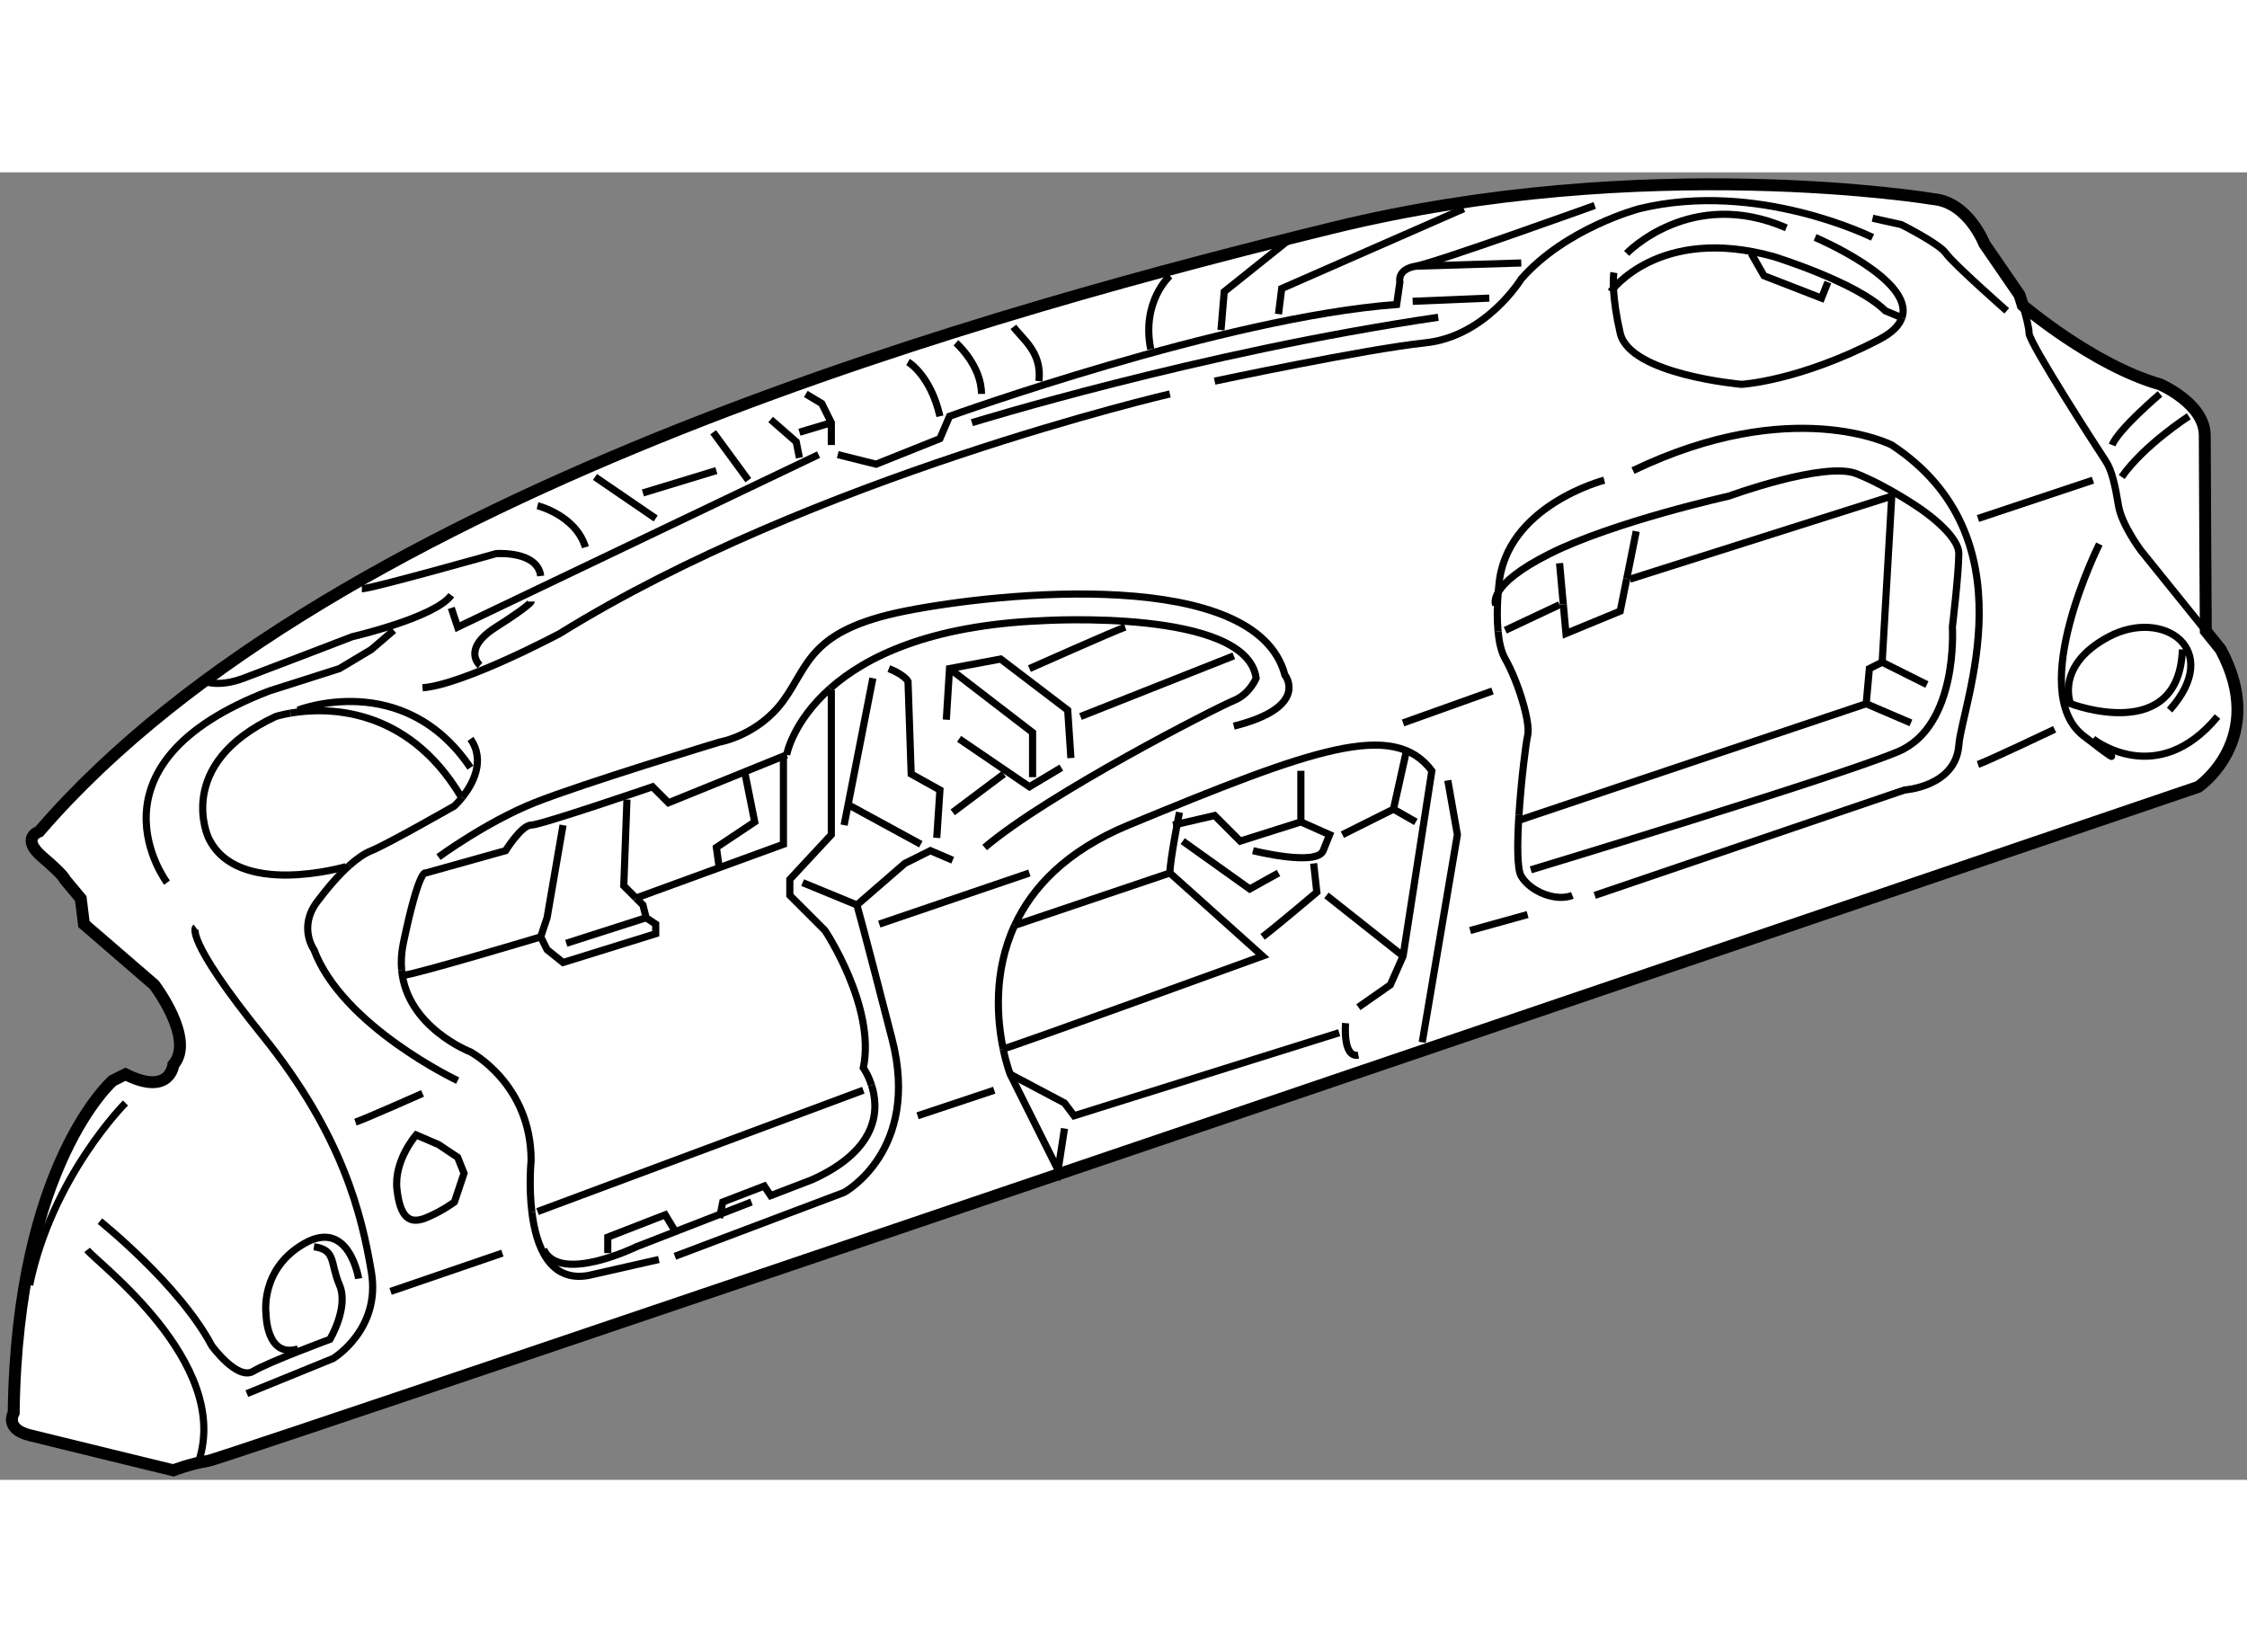 <?xml version="1.0" encoding="utf-8"?>
<!-- Generator: Adobe Illustrator 15.1.0, SVG Export Plug-In . SVG Version: 6.00 Build 0)  -->
<!DOCTYPE svg PUBLIC "-//W3C//DTD SVG 1.1//EN" "http://www.w3.org/Graphics/SVG/1.1/DTD/svg11.dtd">
<svg version="1.1" xmlns="http://www.w3.org/2000/svg" xmlns:xlink="http://www.w3.org/1999/xlink" x="0px" y="0px" width="244.8px"
	 height="180px" viewBox="33.513 40.225 94.221 54.826" enable-background="new 0 0 244.8 180" xml:space="preserve">
	
<rect x="33.513" y="40.225" width="94.221" height="54.826" fill="#808080" stroke="none"/>
	
<g><path fill="#FFFFFF" stroke="#000000" stroke-width="0.5" d="M126.007,59.456c0,0-0.044-6.86-0.044-8.199
			s-1.876-2.143-1.876-2.143c-2.812-0.804-5.754-3.311-5.754-3.311c-0.076-0.252-0.14-0.439-0.14-0.439l-1.473-2.143
			c0,0-0.669-1.741-2.142-1.876c0,0-12.054-2.008-25.18,1.206c-13.125,3.214-41.785,10.848-54.24,25.312
			c0,0-0.804,0.269,0.134,1.072s0.938,0.938,0.938,0.938l0.67,0.804l0.133,1.071l2.947,2.545c0,0,1.74,2.276,0.804,3.349
			c0,0-0.135,1.339-2.01,0.401l-0.535,0.268c0,0-4.018,3.482-4.152,13.929c0,0-0.401,0.67,0.67,0.938s6.027,1.473,6.027,1.473
			s0.669-0.268,1.473-0.4c0.804-0.137,83.438-28.26,83.438-28.26s2.947-2.009,0.938-5.759L126.007,59.456z"></path><path fill="none" stroke="#000000" stroke-width="0.3" d="M126.007,59.456l-2.724-3.378c0,0-0.804-1.071-0.937-1.875
			c-0.134-0.804-0.269-1.473-0.537-1.874c-0.268-0.402-3.213-4.956-3.213-5.358c0-0.242-0.146-0.78-0.264-1.167"></path><path fill="none" stroke="#000000" stroke-width="0.3" d="M112.033,42.953c0,0-4.821-2.41-9.776-1.205c0,0-3.08,0.804-4.955,2.946
			c0,0-1.473,2.411-4.019,2.679c-2.544,0.268-8.839,1.607-8.839,1.607"></path><path fill="none" stroke="#000000" stroke-width="0.3" d="M82.569,49.516c0,0-14.999,3.482-25.58,10.045
			c0,0-4.018,2.143-5.759,2.277"></path><path fill="none" stroke="#000000" stroke-width="0.3" d="M55.817,83.83c0.174,1.415,0.733,2.948,2.377,2.649l2.946-0.668"></path><path fill="none" stroke="#000000" stroke-width="0.3" d="M50.355,73.67c0.217,2.409,2.884,3.436,2.884,3.436
			s2.545,1.339,2.545,4.553c0,0-0.105,1.049,0.033,2.172"></path><path fill="none" stroke="#000000" stroke-width="0.3" d="M66.498,64.649l-4.955,2.01l-0.669-0.67c0,0-4.688,1.607-5.09,1.607
			c-0.402,0-1.071,1.071-1.071,1.071l-3.35,0.937c0,0-0.267-0.267-0.938,2.947c-0.083,0.401-0.102,0.774-0.07,1.118"></path><path fill="none" stroke="#000000" stroke-width="0.3" d="M68.326,61.864c-1.579,1.398-1.828,2.785-1.828,2.785"></path><path fill="none" stroke="#000000" stroke-width="0.3" d="M74.802,68.534c2.678-2.277,9.777-5.893,10.446-6.161
			c0.669-0.268,0.938-0.938,0.938-0.938c-0.401-2.946-8.973-2.411-8.973-2.411c-4.74,0.195-7.402,1.523-8.887,2.84"></path><path fill="none" stroke="#000000" stroke-width="0.3" d="M70.058,78.503c0.31,0.96,0.348,2.68-2.487,3.96l-1.742,0.67
			l-0.268-0.402l-1.741,0.67l-0.134,0.669"></path><path fill="none" stroke="#000000" stroke-width="0.3" d="M68.372,61.926v6.072l-1.74,1.875v0.67l1.474,1.473
			c0,0,2.143,3.215,1.607,5.759c0,0,0.202,0.282,0.345,0.729"></path><path fill="none" stroke="#000000" stroke-width="0.3" d="M65.024,83.4l-4.821,1.875c0,0-3.228,1.581-3.897,0.109"></path><path fill="none" stroke="#000000" stroke-width="0.3" d="M61.812,85.677l7.097-2.679c0,0,3.216-1.74,2.01-6.429
			c-1.205-4.688-1.473-5.624-1.473-5.624l-2.278-0.938"></path><polyline fill="none" stroke="#000000" stroke-width="0.3" points="69.445,70.945 71.453,69.203 72.525,68.668 73.462,69.069 		
			"></polyline><line fill="none" stroke="#000000" stroke-width="0.3" x1="69.177" y1="66.793" x2="72.124" y2="68.399"></line><line fill="none" stroke="#000000" stroke-width="0.3" x1="68.908" y1="67.597" x2="70.114" y2="61.436"></line><path fill="none" stroke="#000000" stroke-width="0.3" d="M70.783,61.033c0.67,0.269,0.805,0.536,0.805,0.536l0.133,3.885
			l1.205,0.67l-0.133,2.008"></path><polyline fill="none" stroke="#000000" stroke-width="0.3" points="73.194,63.176 73.328,61.033 75.472,60.632 78.284,62.775 
			78.418,64.784 		"></polyline><polyline fill="none" stroke="#000000" stroke-width="0.3" points="73.73,63.98 76.678,65.989 78.016,65.187 		"></polyline><line fill="none" stroke="#000000" stroke-width="0.3" x1="78.82" y1="63.043" x2="85.248" y2="60.498"></line><line fill="none" stroke="#000000" stroke-width="0.3" x1="73.462" y1="67.061" x2="75.604" y2="65.454"></line><polyline fill="none" stroke="#000000" stroke-width="0.3" points="73.328,61.033 76.811,63.713 76.811,65.587 		"></polyline><path fill="none" stroke="#000000" stroke-width="0.3" d="M76.678,61.033c0,0,3.614-1.606,4.017-1.74"></path><path fill="none" stroke="#000000" stroke-width="0.3" d="M51.899,68.936c0,0,2.01-1.474,4.018-2.276
			c2.01-0.804,7.769-2.546,7.769-2.546s1.606-0.267,2.679-1.74c1.07-1.473,1.07-2.946,5.089-3.75s14.732-1.875,15.938,2.679
			c0,0,1.07,1.34-2.144,2.143"></path><path fill="none" stroke="#000000" stroke-width="0.3" d="M38.774,79.248c0,0-3.08,3.08-4.018,7.634"></path><path fill="none" stroke="#000000" stroke-width="0.3" d="M37.167,85.408c0.402,0.536,6.027,4.688,4.688,8.841"></path><path fill="none" stroke="#000000" stroke-width="0.3" d="M37.703,84.203c0,0,3.349,2.679,4.688,5.222
			c0,0,1.071,1.475,1.741,1.072c0.67-0.4,3.214-1.338,3.214-1.338s0.805-1.342,0.402-2.277c-0.402-0.938-0.134-1.474-1.071-1.606"></path><path fill="none" stroke="#000000" stroke-width="0.3" d="M43.864,91.435l3.616-1.473c0,0,2.008-1.205,1.607-3.617
			c-0.402-2.409-1.206-5.757-4.554-9.909c-3.349-4.152-2.813-4.554-2.813-4.554"></path><path fill="none" stroke="#000000" stroke-width="0.3" d="M48.418,80.052c0.401-0.135,2.813-1.205,2.813-1.205"></path><path fill="none" stroke="#000000" stroke-width="0.3" d="M52.894,66.434c0.414-0.519,1-1.519,0.346-2.453"></path><path fill="none" stroke="#000000" stroke-width="0.3" d="M48.156,69.293c0.328-0.294,0.642-0.51,0.932-0.625
			c0.669-0.269,3.48-1.875,3.48-1.875s0.146-0.135,0.325-0.359"></path><path fill="none" stroke="#000000" stroke-width="0.3" d="M52.704,78.311c0,0-4.822-2.277-6.027-5.491c0,0-0.67-0.938,0.134-2.009
			c0.456-0.609,0.913-1.131,1.346-1.518"></path><path fill="none" stroke="#000000" stroke-width="0.3" d="M45.696,62.899c1.398-0.238,4.838-0.358,7.141,3.492"></path><path fill="none" stroke="#000000" stroke-width="0.3" d="M48.016,69.338c0,0-4.554,1.339-5.759-1.206
			c0,0-1.473-3.081,2.813-5.089c0,0,0.232-0.076,0.626-0.144"></path><path fill="none" stroke="#000000" stroke-width="0.3" d="M46.007,62.775c0,0,4.419-1.742,7.232,2.411"></path><path fill="none" stroke="#000000" stroke-width="0.3" d="M40.516,70.008c0,0-3.75-4.957,4.286-8.037l2.946-0.938l1.34-0.803
			l0.937-0.804"></path><path fill="none" stroke="#000000" stroke-width="0.3" d="M42.083,61.56c0,0,0.576,0.278,1.647-0.124s4.553-1.74,4.553-1.74
			s3.483-0.805,4.152-1.741"></path><polyline fill="none" stroke="#000000" stroke-width="0.3" points="52.436,58.489 52.704,59.293 67.837,52.061 		"></polyline><path fill="none" stroke="#000000" stroke-width="0.3" d="M53.642,60.9c0,0-0.805-0.67,0.669-1.607
			c1.474-0.938,1.474-1.071,1.474-1.071"></path><path fill="none" stroke="#000000" stroke-width="0.3" d="M68.641,52.061l1.607,0.401l2.678-1.071l0.402-0.938
			c0,0,11.519-4.151,18.749-4.688l0.136-0.938c0,0-0.136-0.536,0.669-0.669c0.805-0.134,7.501-2.545,7.501-2.545"></path><polyline fill="none" stroke="#000000" stroke-width="0.3" points="68.372,51.658 68.372,50.722 67.971,49.918 67.302,49.516 		
			"></polyline><path fill="none" stroke="#000000" stroke-width="0.3" d="M56.052,54.203c0,0,1.606,0.402,2.008,1.741"></path><path fill="none" stroke="#000000" stroke-width="0.3" d="M48.686,57.686c0.402,0,5.625-1.473,5.625-1.473
			s1.741-0.135,1.875,0.937"></path><line fill="none" stroke="#000000" stroke-width="0.3" x1="67.034" y1="51.123" x2="68.372" y2="50.722"></line><path fill="none" stroke="#000000" stroke-width="0.3" d="M71.588,48.177c0,0,0.938,0.535,1.338,2.276"></path><path fill="none" stroke="#000000" stroke-width="0.3" d="M73.597,47.373c0,0,1.071,0.938,1.071,2.143"></path><path fill="none" stroke="#000000" stroke-width="0.3" d="M76.007,46.703c0.402,0.536,1.206,1.071,1.071,2.277"></path><path fill="none" stroke="#000000" stroke-width="0.3" d="M82.569,44.561c0,0-1.205,1.071-0.804,3.08"></path><polyline fill="none" stroke="#000000" stroke-width="0.3" points="87.525,43.087 84.847,45.229 84.712,46.838 		"></polyline><polyline fill="none" stroke="#000000" stroke-width="0.3" points="87.123,46.168 87.257,45.097 94.891,41.748 		"></polyline><line fill="none" stroke="#000000" stroke-width="0.3" x1="92.748" y1="45.632" x2="95.962" y2="45.498"></line><line fill="none" stroke="#000000" stroke-width="0.3" x1="92.882" y1="44.159" x2="97.302" y2="44.025"></line><path fill="none" stroke="#000000" stroke-width="0.3" d="M74.267,50.722c0,0,9.508-2.947,19.554-4.42"></path><path fill="none" stroke="#000000" stroke-width="0.3" d="M113.264,46.323c0.555-1.598-3.641-3.37-3.641-3.37"></path><path fill="none" stroke="#000000" stroke-width="0.3" d="M101.052,45.229c0,0,2.008-2.812,6.829-1.473
			c0,0,3.483,1.071,4.689,2.276l0.693,0.29"></path><polyline fill="none" stroke="#000000" stroke-width="0.3" points="106.944,43.623 107.48,44.561 109.892,45.498 110.159,44.828 
					"></polyline><path fill="none" stroke="#000000" stroke-width="0.3" d="M101.176,45.219c-0.033-0.536,0.01-0.792,0.01-0.792"></path><path fill="none" stroke="#000000" stroke-width="0.3" d="M113.264,46.323c-0.11,0.317-0.407,0.628-0.962,0.916
			c-3.348,1.741-5.759,1.875-5.759,1.875s-4.688-0.402-5.091-2.144c-0.175-0.758-0.248-1.339-0.276-1.752"></path><path fill="none" stroke="#000000" stroke-width="0.3" d="M101.721,43.623c0,0,2.68-2.813,6.696-1.071"></path><path fill="none" stroke="#000000" stroke-width="0.3" d="M112.033,42.149l1.207,0.269c0,0,1.605,0.804,1.873,1.205
			c0.269,0.402,2.546,2.41,2.546,2.41"></path><path fill="none" stroke="#000000" stroke-width="0.3" d="M125.293,50.453c0,0-1.875,1.205-2.813,2.545"></path><path fill="none" stroke="#000000" stroke-width="0.3" d="M124.087,49.516c0,0-1.74,1.474-2.009,2.143"></path><path fill="none" stroke="#000000" stroke-width="0.3" d="M116.453,54.739c0.402-0.134,4.822-1.606,4.822-1.606"></path><path fill="none" stroke="#000000" stroke-width="0.3" d="M50.962,80.588c0,0-0.938,1.07-0.804,2.276
			c0.135,1.205,0.536,1.474,1.205,1.205c0.67-0.268,1.205-0.669,1.205-0.669l0.403-1.205l-0.268-0.67l-0.805-0.536L50.962,80.588z"></path><path fill="none" stroke="#000000" stroke-width="0.3" d="M48.551,86.612c0,0-0.4-2.543-2.276-1.472
			c-1.875,1.071-1.607,2.946-1.607,2.946s0,1.875,1.34,1.475"></path><line fill="none" stroke="#000000" stroke-width="0.3" x1="49.891" y1="87.149" x2="54.578" y2="85.543"></line><line fill="none" stroke="#000000" stroke-width="0.3" x1="56.052" y1="83.802" x2="69.713" y2="78.712"></line><polyline fill="none" stroke="#000000" stroke-width="0.3" points="58.998,85.543 58.998,84.873 61.408,83.936 61.812,84.605 		
			"></polyline><polyline fill="none" stroke="#000000" stroke-width="0.3" points="60.181,70.655 59.669,70.141 59.802,66.524 		"></polyline><path fill="none" stroke="#000000" stroke-width="0.3" d="M50.426,73.891c0.402,0,5.76-1.607,5.76-1.607l0.268,0.536l0.669,0.537
			l3.885-1.206v-0.402l-0.401-0.268l-0.135-0.535l-0.29-0.29"></path><polyline fill="none" stroke="#000000" stroke-width="0.3" points="56.186,72.283 56.453,71.48 57.122,67.597 		"></polyline><line fill="none" stroke="#000000" stroke-width="0.3" x1="57.258" y1="72.552" x2="60.605" y2="71.48"></line><polyline fill="none" stroke="#000000" stroke-width="0.3" points="60.181,70.655 66.364,68.399 66.364,64.649 		"></polyline><polyline fill="none" stroke="#000000" stroke-width="0.3" points="64.757,65.454 65.159,67.462 63.552,68.534 63.686,69.472 		
			"></polyline><line fill="none" stroke="#000000" stroke-width="0.3" x1="70.382" y1="71.748" x2="76.678" y2="69.604"></line><polyline fill="none" stroke="#000000" stroke-width="0.3" points="75.873,78.043 78.149,79.248 78.552,79.784 89.668,76.301 		
			"></polyline><path fill="none" stroke="#000000" stroke-width="0.3" d="M75.578,76.979c0.536-0.135,10.876-3.892,10.876-3.892l-3.885-3.483
			l-6.511,2.197"></path><polyline fill="none" stroke="#000000" stroke-width="0.3" points="83.105,68.267 85.917,70.274 87.123,69.604 		"></polyline><path fill="none" stroke="#000000" stroke-width="0.3" d="M82.569,69.604c0-0.535,0.401-2.544,0.401-2.544"></path><line fill="none" stroke="#000000" stroke-width="0.3" x1="88.061" y1="67.462" x2="88.061" y2="65.319"></line><path fill="none" stroke="#000000" stroke-width="0.3" d="M88.597,69.203l0.133,1.206c0,0-1.74,1.473-2.275,1.874"></path><path fill="none" stroke="#000000" stroke-width="0.3" d="M86.052,68.668c0,0,2.678,0.67,2.945,0
			c0.269-0.67,0.269-0.67,0.269-0.67l-1.205-0.536l-2.544,0.805l-1.072-1.072l-1.741,0.402"></path><polyline fill="none" stroke="#000000" stroke-width="0.3" points="92.48,64.516 91.944,66.927 89.802,67.998 		"></polyline><line fill="none" stroke="#000000" stroke-width="0.3" x1="91.944" y1="66.927" x2="92.882" y2="67.462"></line><line fill="none" stroke="#000000" stroke-width="0.3" x1="89.133" y1="70.543" x2="92.346" y2="73.088"></line><path fill="none" stroke="#000000" stroke-width="0.3" d="M76.059,71.802c0.726-1.571,2.143-3.118,4.77-4.205
			c7.769-3.215,11.116-4.421,12.724-2.277l-1.206,7.769l-0.534,1.205l-1.34,0.938"></path><path fill="none" stroke="#000000" stroke-width="0.3" d="M75.578,76.979c-0.247-1.188-0.431-3.202,0.48-5.178"></path><path fill="none" stroke="#000000" stroke-width="0.3" d="M78.149,80.319l-0.268,1.74l-2.009-4.017c0,0-0.157-0.404-0.295-1.063"></path><line fill="none" stroke="#000000" stroke-width="0.3" x1="71.989" y1="79.784" x2="75.203" y2="78.712"></line><path fill="none" stroke="#000000" stroke-width="0.3" d="M89.936,75.9c0,0-0.134,1.473,0.536,1.339"></path><polyline fill="none" stroke="#000000" stroke-width="0.3" points="93.15,76.704 94.624,67.998 94.222,65.721 		"></polyline><line fill="none" stroke="#000000" stroke-width="0.3" x1="92.346" y1="63.311" x2="96.097" y2="61.971"></line><line fill="none" stroke="#000000" stroke-width="0.3" x1="95.159" y1="72.016" x2="97.569" y2="71.346"></line><path fill="none" stroke="#000000" stroke-width="0.3" d="M97.205,67.176c-0.074,1.17-0.083,2.266,0.097,2.563
			c0.402,0.67,1.474,1.071,2.143,0.804"></path><path fill="none" stroke="#000000" stroke-width="0.3" d="M96.33,59.477c0.041,0.435,0.131,0.856,0.302,1.155
			c0.536,0.938,1.072,2.679,0.938,3.215c-0.073,0.297-0.271,1.871-0.364,3.329"></path><path fill="none" stroke="#000000" stroke-width="0.3" d="M100.784,53.133c0,0-4.152,1.07-4.421,4.42c0,0-0.123,0.993-0.033,1.924
			"></path><path fill="none" stroke="#000000" stroke-width="0.3" d="M100.383,70.543l12.99-4.419c0,0,2.143-0.135,2.277-1.875
			c0.134-1.742,3.08-8.706-2.813-12.591c0,0-4.152-2.143-10.849,1.072"></path><path fill="none" stroke="#000000" stroke-width="0.3" d="M96.23,58.354c0,0-0.401-0.802,2.277-2.142
			c2.678-1.34,7.499-2.411,7.499-2.411s4.018-1.473,5.357-0.938c1.339,0.535,2.68,1.473,2.68,1.473s1.606,1.072,1.606,1.876
			s-0.269,3.08-0.269,3.08s0.269,4.151-2.277,5.223c-2.544,1.071-15.4,4.956-15.4,4.956"></path><polyline fill="none" stroke="#000000" stroke-width="0.3" points="97.154,67.411 111.766,62.507 111.899,61.033 112.436,60.766 
			112.838,53.802 101.855,57.284 		"></polyline><line fill="none" stroke="#000000" stroke-width="0.3" x1="99.065" y1="58.338" x2="98.909" y2="56.614"></line><polyline fill="none" stroke="#000000" stroke-width="0.3" points="101.726,57.26 101.452,58.623 99.177,59.561 99.065,58.338 		
			"></polyline><line fill="none" stroke="#000000" stroke-width="0.3" x1="102.123" y1="55.275" x2="101.726" y2="57.26"></line><line fill="none" stroke="#000000" stroke-width="0.3" x1="96.632" y1="59.427" x2="98.909" y2="58.354"></line><path fill="none" stroke="#000000" stroke-width="0.3" d="M121.542,55.811c0,0-3.08,6.16-0.67,8.036
			c2.411,1.874,0.403,0.134,0.403,0.134s2.678,2.144,5.224-0.938"></path><path fill="none" stroke="#000000" stroke-width="0.3" d="M116.453,65.051c0.402-0.133,3.215-1.473,3.215-1.473"></path><line fill="none" stroke="#000000" stroke-width="0.3" x1="112.436" y1="60.766" x2="114.311" y2="61.703"></line><line fill="none" stroke="#000000" stroke-width="0.3" x1="111.766" y1="62.507" x2="113.641" y2="63.311"></line><polyline fill="none" stroke="#000000" stroke-width="0.3" points="65.828,50.588 66.9,51.525 67.034,52.194 		"></polyline><line fill="none" stroke="#000000" stroke-width="0.3" x1="63.418" y1="51.123" x2="64.891" y2="53.133"></line><line fill="none" stroke="#000000" stroke-width="0.3" x1="58.463" y1="52.998" x2="61.007" y2="54.739"></line><line fill="none" stroke="#000000" stroke-width="0.3" x1="60.471" y1="53.668" x2="63.552" y2="52.73"></line><path fill="none" stroke="#000000" stroke-width="0.3" d="M125.025,60.23c-0.136,4.019-4.688,2.276-4.688,2.276
			s-0.67-1.606,1.607-2.812c2.275-1.206,4.82,0.535,2.543,3.08"></path></g>


</svg>